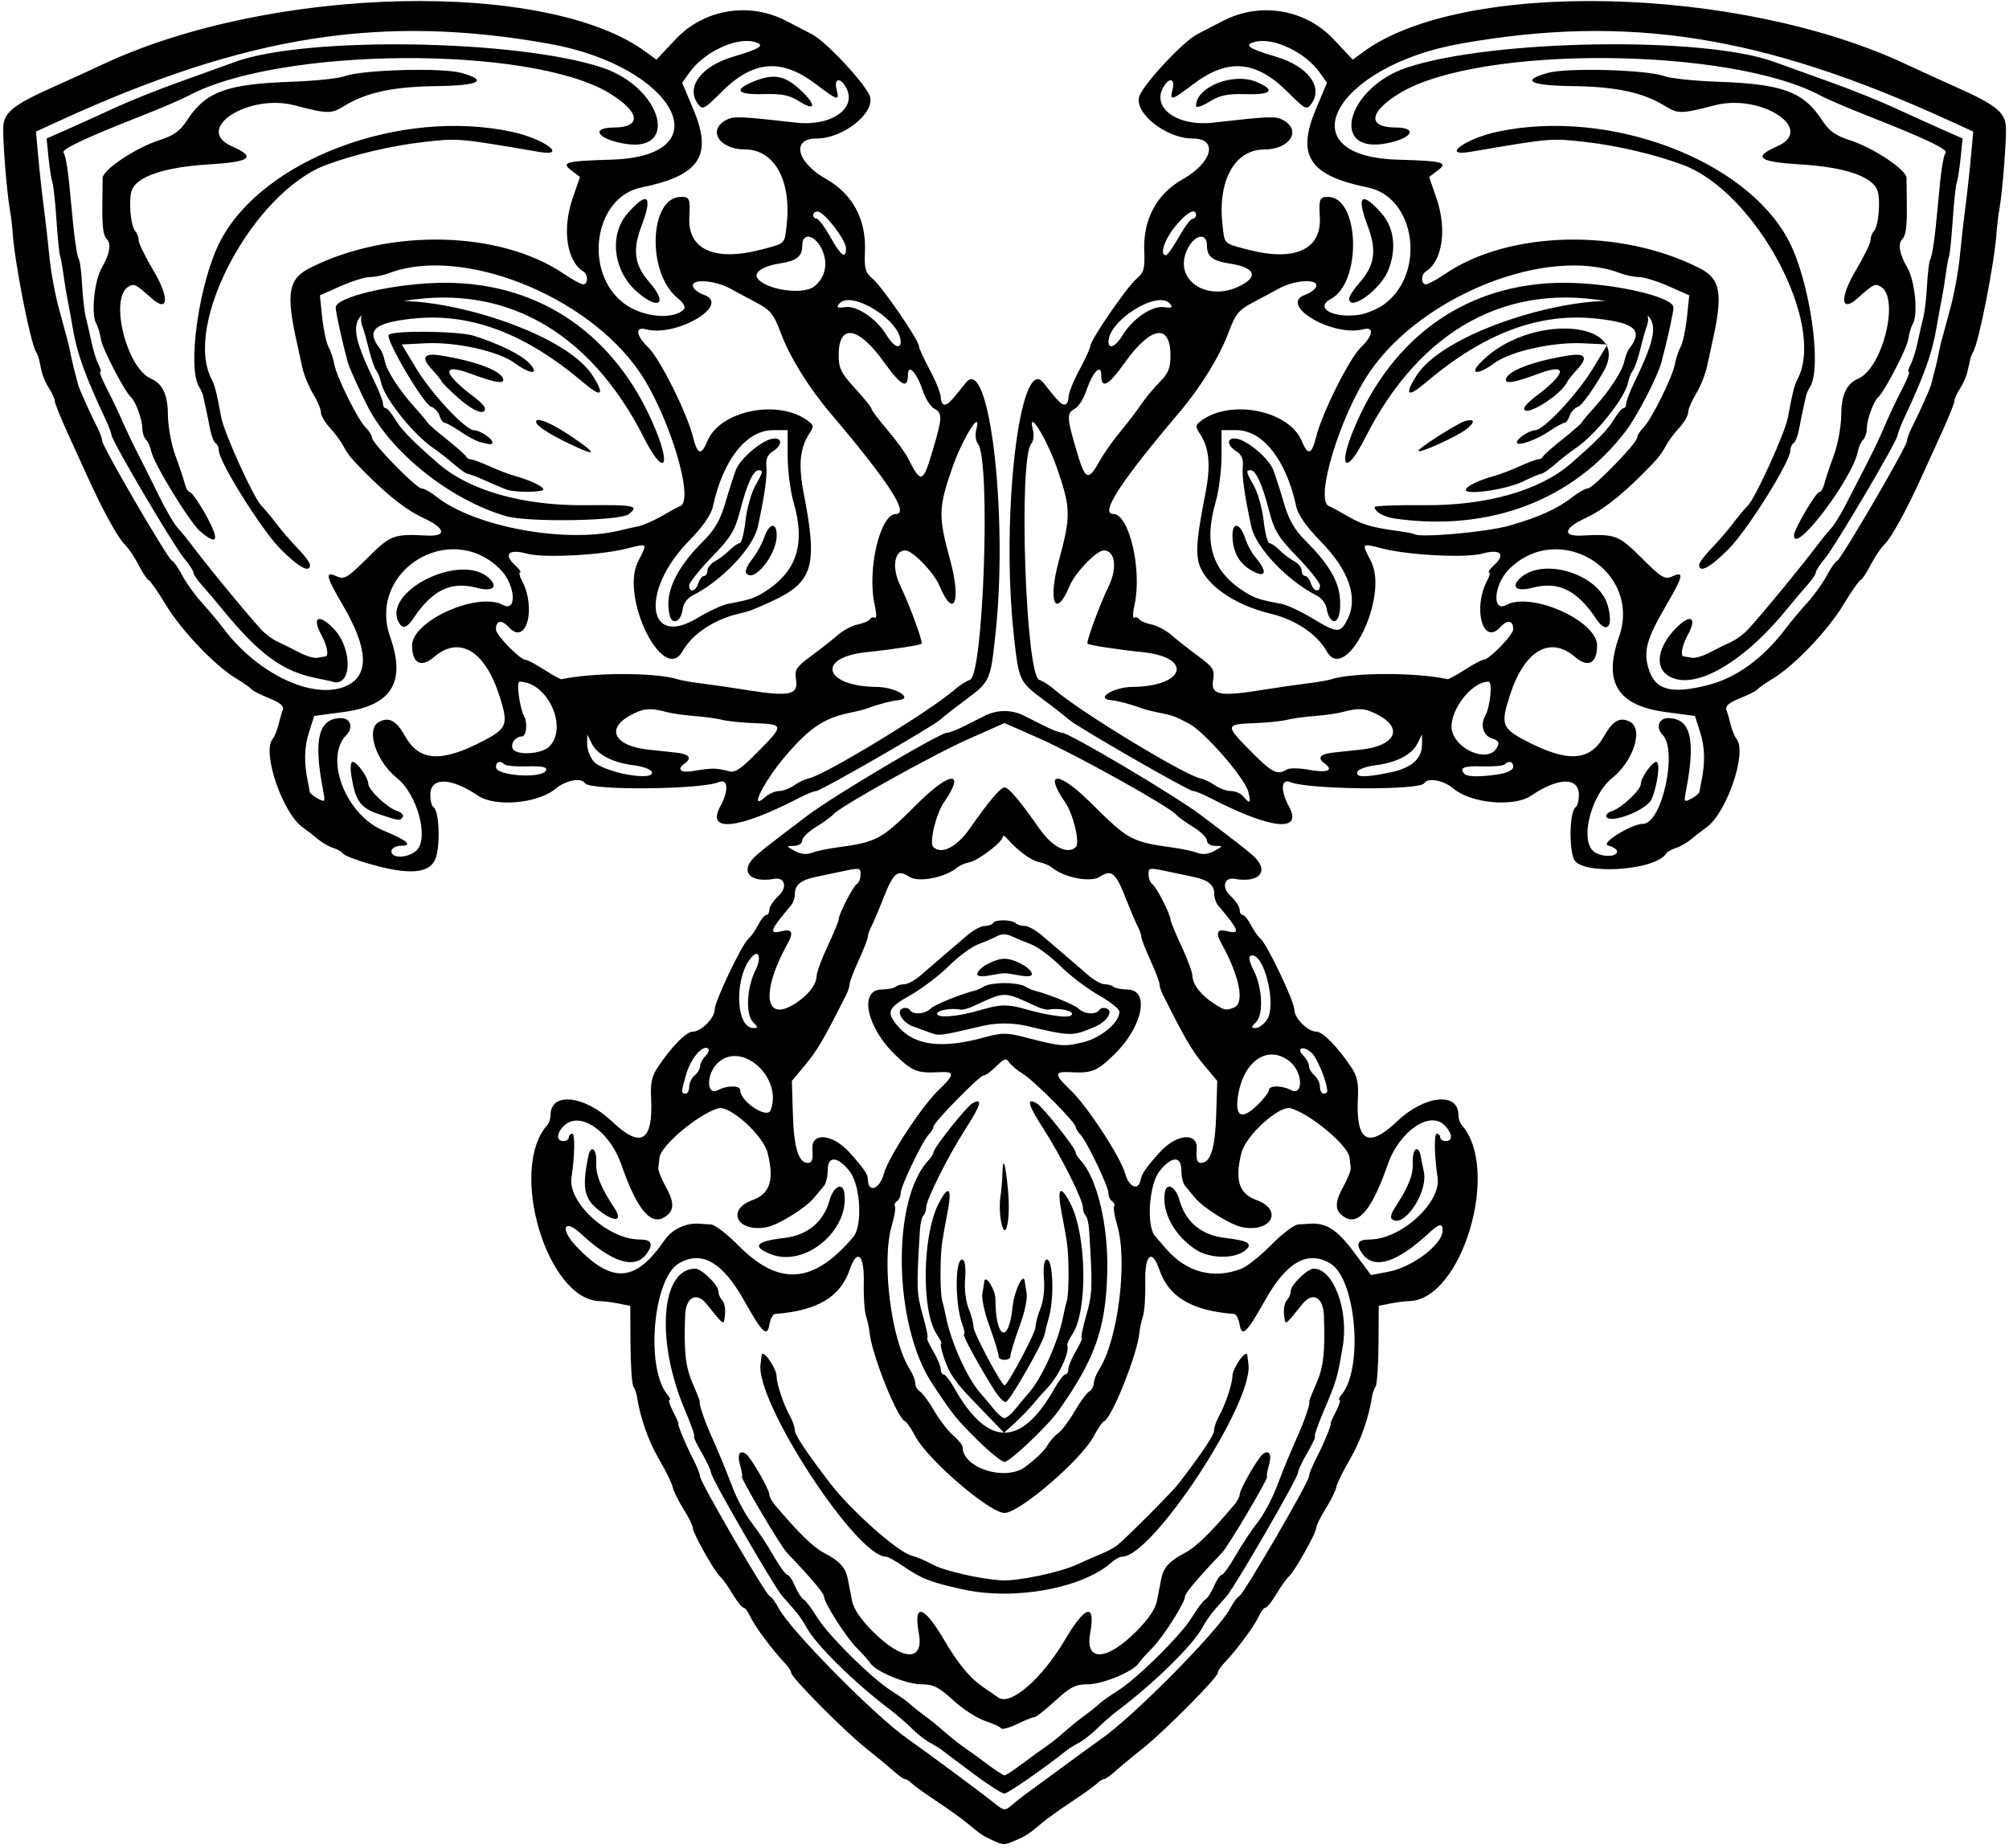 <?xml version="1.0" encoding="UTF-8"?>
<svg version="1.1" viewBox="0 0 551 507" xmlns="http://www.w3.org/2000/svg">
<path d="m272 504.7c-2.631-1.231-3.003-1.486-7-4.814-1.375-1.145-4.975-3.714-8-5.709s-6.095-4.201-6.821-4.9c-0.73-0.71-1.63-1.28-2.01-1.28-0.379 0-1.813-1.012-3.188-2.25s-4.745-4.033-7.49-6.212c-5.9-4.68-20.49-19.4-20.49-20.66 0-0.484-0.787-1.697-1.75-2.695-3.285-3.407-8.224-10.034-9.398-12.611-0.64-1.41-1.51-2.57-1.93-2.57-0.417 0-1.764-1.688-2.993-3.75-1.229-2.062-2.753-4.2-3.386-4.75-1.57-1.36-7.54-11.97-7.54-13.39 0-0.631-1.16-2.985-2.577-5.231-1.417-2.245-2.74-4.926-2.938-5.956-0.198-1.03-1.898-4.496-3.776-7.7-2.887-4.926-5.166-11.453-6.058-17.351-0.114-0.754-0.536-1.897-0.938-2.539-0.402-0.642-0.759-5.884-0.794-11.647l-0.064-10.479-3.178-0.633c-1.748-0.348-4.032-0.642-5.076-0.654-14.536-0.16-25.318-36.245-14.453-48.369 0.468-0.522 0.851-1.734 0.851-2.693 0-6.407 9.3-5.433 16.85 1.765 7.934 7.563 11.324 5.539 10.723-6.398-0.213-4.236 0.209-6.096 1.976-8.7 3.77-5.57 7.69-9.53 9.43-9.53 2.31 0 6.02-3.7 6.02-6.01 0-2.275 7.504-18.042 9.277-19.493 0.672-0.55 1.861-2.237 2.642-3.75 0.78-1.512 1.793-2.75 2.25-2.75 0.457 0 0.831-0.657 0.831-1.46 0-0.803 1.151-2.526 2.557-3.83 2.468-2.289 1.725-5.152-1.202-4.627-6.99 1.255-9.706-2.334-4.894-6.469 2.637-2.266 3.319-2.796 14.039-10.914 7.15-5.41 36.28-22.7 38.25-22.7 0.599 0 2.588-0.753 4.42-1.674 1.832-0.921 4.526-2.271 5.985-3 3.38-1.689 7.311-1.689 10.691 0 1.46 0.729 4.153 2.079 5.985 3 1.832 0.921 3.821 1.674 4.42 1.674 1.972 0 31.103 17.29 38.249 22.701 10.72 8.118 11.402 8.648 14.039 10.914 4.811 4.135 2.096 7.723-4.894 6.469-2.926-0.525-3.67 2.338-1.202 4.627 1.406 1.304 2.557 3.028 2.557 3.83 0 0.803 0.374 1.46 0.831 1.46s1.47 1.238 2.25 2.75c0.78 1.512 1.969 3.2 2.642 3.75 1.773 1.45 9.277 17.217 9.277 19.493 0 2.306 3.711 6.007 6.023 6.007 1.732 0 5.653 3.961 9.428 9.523 1.767 2.604 2.189 4.464 1.976 8.7-0.602 11.938 2.789 13.961 10.723 6.398 7.551-7.198 16.85-8.172 16.85-1.765 0 0.959 0.383 2.171 0.851 2.693 10.865 12.124 0.083 48.209-14.453 48.369-1.044 0.011-3.328 0.306-5.076 0.654l-3.178 0.633-0.064 10.479c-0.035 5.763-0.393 11.005-0.794 11.647-0.402 0.642-0.824 1.785-0.938 2.539-0.892 5.898-3.171 12.425-6.058 17.351-1.878 3.205-3.577 6.67-3.776 7.7-0.198 1.03-1.52 3.711-2.938 5.956-1.42 2.25-2.58 4.61-2.58 5.24 0 1.424-5.972 12.027-7.542 13.392-0.633 0.55-2.157 2.688-3.386 4.75s-2.576 3.75-2.993 3.75c-0.417 0-1.286 1.158-1.931 2.574-1.175 2.578-6.113 9.204-9.398 12.611-0.963 0.998-1.75 2.211-1.75 2.695 0 1.264-14.594 15.978-20.491 20.658-2.745 2.179-6.115 4.974-7.49 6.212-1.374 1.238-2.809 2.25-3.188 2.25-0.379 0-1.283 0.573-2.01 1.272-0.727 0.7-3.796 2.905-6.821 4.9s-6.625 4.565-8 5.709c-4.004 3.333-4.356 3.568-7.297 4.875-3.288 1.461-3.45 1.46-6.703-0.062zm8.459-11.938c0.572-0.409 5.171-3.784 10.219-7.5s10.151-7.432 11.341-8.257c8.87-6.152 32.334-29.914 35.407-35.856 0.843-1.63 1.947-3.116 2.455-3.303 1.14-0.42 19.12-31.31 19.12-32.84 0-0.607 0.863-2.767 1.917-4.801 2.046-3.946 4.43-9.698 4.02-9.698-0.136 0 0.509-1.462 1.433-3.25 0.924-1.788 1.389-3.25 1.032-3.25-0.356 0-0.109-0.65 0.55-1.444 6.066-7.309 3.949-31.82-3.108-35.989-6.228-3.679-11.962-0.436-17.889 10.117-5.056 9.003-6.332 10.226-6.965 6.676-0.28-1.573-0.955-2.894-1.5-2.935-11.63-0.878-17.958-4.63-20.535-12.175-2.032-5.95-4.049-4.1-3.856 3.537 0.094 3.733-0.185 7.895-0.622 9.25s-0.871 3.363-0.967 4.463c-0.503 5.761-7.569 23.513-9.688 24.342-0.481 0.188-1.727 1.988-2.769 4-3.33 6.43-20.42 21.16-24.55 21.16-4.132 0-21.224-14.728-24.553-21.158-1.042-2.012-2.288-3.812-2.769-4-2.12-0.829-9.185-18.582-9.688-24.342-0.096-1.1-0.531-3.108-0.967-4.463s-0.716-5.517-0.622-9.25c0.193-7.637-1.824-9.486-3.856-3.537-2.577 7.545-8.905 11.297-20.535 12.175-0.545 0.041-1.22 1.362-1.5 2.935-0.633 3.551-1.909 2.327-6.965-6.676-5.927-10.553-11.661-13.796-17.889-10.117-7.058 4.169-9.175 28.68-3.108 35.989 0.659 0.794 0.906 1.444 0.55 1.444-0.356 0 0.108 1.462 1.032 3.25 0.924 1.788 1.569 3.25 1.433 3.25-0.41 0 1.975 5.752 4.02 9.698 1.054 2.034 1.917 4.194 1.917 4.801 0 1.532 17.983 32.422 19.119 32.841 0.507 0.187 1.612 1.674 2.455 3.303 3.073 5.942 26.537 29.705 35.407 35.856 4.222 2.928 20.565 15.045 23.516 17.435 2.833 2.294 3.105 2.335 4.959 0.746 1.079-0.925 2.43-2.015 3.003-2.424zm-13.535-6.266c-4.083-3.03-7.903-5.894-8.488-6.365-0.585-0.471-2.111-1.417-3.393-2.102-1.281-0.686-3.511-2.434-4.954-3.885s-4.113-3.763-5.932-5.138c-10.042-7.591-20.578-18.005-23.095-22.826-0.668-1.279-2.024-3.248-3.013-4.375-0.99-1.127-2.567-2.929-3.504-4.004-2.36-2.72-19.54-32.44-19.54-33.82 0-0.618-1.168-3.116-2.595-5.551-1.42-2.44-2.34-4.43-2.04-4.43 0.303 0-0.818-3.216-2.491-7.146-8.1-19.02-6.67-38.85 2.8-38.85 1.751 0 6.329 4.459 6.329 6.165 0 0.789 0.485 1.921 1.078 2.514 0.593 0.593 0.93 2.364 0.75 3.936-0.356 3.103-3e-3 3.309-5.108-2.988-2.74-3.38-5.637-1.789-5.817 3.195-0.363 10.039 0.089 14.108 2.071 18.679 1.193 2.75 2.071 5 1.95 5-0.419 0 1.224 5.026 2.778 8.5 2.342 5.234 3.851 8.882 6.316 15.268 1.225 3.172 3.53 7.407 5.122 9.411 1.593 2.004 4.27 6.046 5.95 8.982s3.417 5.339 3.86 5.339c0.443 0 1.369 1.361 2.058 3.024 0.689 1.663 1.781 3.35 2.426 3.75 0.646 0.399 2.255 2.526 3.576 4.726 2.936 4.888 14.973 16.834 20.438 20.285 2.203 1.39 4.503 3.02 5.112 3.622 0.609 0.602 2.351 1.994 3.871 3.094 1.52 1.1 4.02 3.125 5.555 4.5s3.792 3.175 5.016 4 4.172 2.962 6.551 4.75 4.604 3.25 4.945 3.25c0.341 0 2.566-1.462 4.945-3.25 2.379-1.788 5.327-3.925 6.551-4.75 1.224-0.825 3.481-2.625 5.016-4 1.535-1.375 4.035-3.4 5.555-4.5 1.52-1.1 3.262-2.492 3.871-3.094 0.609-0.602 2.909-2.231 5.112-3.622 5.465-3.45 17.502-15.396 20.438-20.285 1.321-2.2 2.931-4.327 3.576-4.726 0.646-0.399 1.737-2.087 2.426-3.75 0.689-1.663 1.615-3.024 2.058-3.024 0.443 0 2.18-2.402 3.86-5.339 1.68-2.936 4.357-6.978 5.95-8.982 1.593-2.004 3.898-6.239 5.122-9.411 2.465-6.386 3.974-10.033 6.316-15.268 1.554-3.474 3.197-8.5 2.778-8.5-0.12 0 0.758-2.25 1.95-5 1.983-4.571 2.434-8.639 2.071-18.679-0.18-4.984-3.077-6.575-5.817-3.195-5.105 6.298-4.752 6.091-5.108 2.988-0.18-1.572 0.157-3.343 0.75-3.936s1.078-1.724 1.078-2.514c0-1.705 4.578-6.165 6.329-6.165 5.366 0 9.614 11.369 7.946 21.265-1.46 8.66-1.712 9.522-5.145 17.588-1.673 3.93-2.793 7.146-2.491 7.146 0.303 0-0.617 1.993-2.045 4.428-1.427 2.435-2.595 4.934-2.595 5.551 0 1.38-17.18 31.104-19.545 33.816-0.938 1.075-2.515 2.877-3.504 4.004-0.99 1.127-2.346 3.096-3.013 4.375-2.517 4.821-13.053 15.234-23.095 22.826-1.819 1.375-4.488 3.687-5.932 5.138s-3.673 3.2-4.954 3.885c-1.281 0.686-2.808 1.632-3.393 2.102-5.87 4.7-16.19 11.88-17.1 11.88-0.633 0-4.492-2.479-8.575-5.509zm7.628-12.406c-0.249-0.402-2.237-1.321-4.418-2.041-2.181-0.72-6.107-3.274-8.723-5.677-3.95-3.62-5.43-4.36-8.72-4.36-4.12 0-12.558-3.507-14.033-5.832-0.466-0.734-2.068-2.534-3.561-4.001-2.93-2.88-9.1-12.54-9.1-14.24 0-0.895-3.63-5.185-10.178-12.028-1.75-1.83-13.01-20.9-12.34-20.9 0.211 0-9.6e-4 -1.344-0.472-2.986-0.876-3.053-0.195-4.42 1.592-3.197 1.312 0.897 6.404 9.732 6.404 11.112 0 0.59 0.665 1.859 1.477 2.822 6.553 7.762 10.538 11.644 13.589 13.239 4.25 2.222 5.85 3.993 6.467 7.159 0.252 1.294 0.754 3.912 1.114 5.819 0.438 2.316 2.355 5.166 5.772 8.583 8.097 8.097 14.022 8.337 12.591 0.511-1.557-8.513 1.286-7.798 6.91 1.738 4.066 6.893 7.152 10.582 11.042 13.2 1.226 0.825 2.954 2.012 3.839 2.638 3.327 2.35 11.962-5.133 18.275-15.838 5.625-9.537 8.467-10.252 6.91-1.738-1.431 7.826 4.494 7.586 12.591-0.511 3.417-3.417 5.334-6.267 5.772-8.583 0.361-1.907 0.862-4.526 1.114-5.819 0.617-3.166 2.216-4.937 6.467-7.159 3.052-1.595 7.037-5.478 13.589-13.239 0.813-0.963 1.477-2.232 1.477-2.822 0-1.38 5.092-10.215 6.404-11.112 1.787-1.222 2.467 0.144 1.592 3.197-0.471 1.643-0.683 2.986-0.472 2.986 0.67 0-10.594 19.067-12.347 20.898-6.54 6.84-10.17 11.13-10.17 12.03 0 1.708-6.167 11.365-9.093 14.24-1.493 1.467-3.095 3.267-3.561 4.001-1.475 2.325-9.913 5.832-14.033 5.832-3.309 0-4.78 0.747-8.869 4.5-2.696 2.475-5.271 4.5-5.721 4.5-0.451 0-2.597 0.859-4.769 1.908-2.172 1.05-4.153 1.579-4.402 1.177zm-10.55-38.12c-8.857-1.967-11.23-2.894-16.294-6.365-2.09-1.43-4.21-2.6-4.72-2.6-8.124 0-35.752-42.361-34.404-52.75 0.089-0.688 0.228-1.812 0.309-2.5 0.225-1.907 4.053 3.468 4.096 5.75 0.042 2.257 1.954 7.904 3.787 11.184 0.671 1.201 1.22 2.844 1.22 3.65 0 1.274 3.109 5.945 9.682 14.545 5.664 7.411 18.595 18.899 22.318 19.827 1.375 0.343 3.931 1.424 5.679 2.402 3.123 1.747 12.764 3.973 18.977 4.382 4.397 0.289 16.052-2.161 20.844-4.383 2.2-1.02 5.254-2.36 6.788-2.977 1.533-0.617 3.457-1.687 4.276-2.376 3.168-2.67 15.028-14.615 16.755-16.875 6.57-8.6 9.68-13.27 9.68-14.55 0-0.806 0.549-2.448 1.22-3.65 1.833-3.281 3.745-8.928 3.787-11.184 0.043-2.282 3.871-7.657 4.096-5.75 0.081 0.688 0.22 1.812 0.309 2.5 1.371 10.567-26.314 52.75-34.619 52.75-0.624 0-1.846 0.639-2.714 1.421-8.065 7.26-26.837 10.707-41.079 7.544zm17.133-33.562c2.696-1.979 5.415-4.566 6.043-5.75 0.628-1.184 1.963-2.736 2.968-3.448 1.004-0.713 3.048-3.413 4.542-6 1.493-2.587 3.3-5.064 4.015-5.504 0.715-0.44 1.3-1.468 1.3-2.285 0-0.817 0.641-2.482 1.425-3.7 5.192-8.068 7.917-29.751 4.981-39.636-0.722-2.431-1.102-4.763-0.843-5.181 0.258-0.418 0.013-1.043-0.546-1.388-0.55-0.35-1.01-1.33-1.01-2.2 0-1.883-5.932-14.266-7.729-16.135-0.7-0.73-1.27-1.65-1.27-2.06 0-1.238-11.307-12.608-14.5-14.582-1.65-1.02-3.374-2.483-3.831-3.252-0.666-1.121-1.338-0.891-3.386 1.157-1.4 1.41-2.98 2.56-3.51 2.56-1.13 0-13.77 12.91-13.77 14.06 0 0.438-0.572 1.39-1.271 2.117-1.8 1.87-7.73 14.25-7.73 16.13 0 0.863-0.457 1.851-1.016 2.196-0.559 0.345-0.805 0.97-0.546 1.388 0.258 0.418-0.121 2.749-0.843 5.181-2.936 9.884-0.211 31.568 4.981 39.636 0.784 1.218 1.425 2.883 1.425 3.7 0 0.817 0.585 1.845 1.3 2.285 0.715 0.44 2.472 2.825 3.905 5.3 1.433 2.475 3.773 5.51 5.2 6.743 1.427 1.234 2.595 2.676 2.595 3.204 0 5.746 11.673 9.462 17.133 5.454zm-12.81-7.15c-5.99-5.906-7.006-7.17-12.664-15.75-10.689-16.21-11.207-50.602-0.923-61.321 0.697-0.727 1.268-1.661 1.268-2.075 0-1.16 8.993-12.494 10.668-13.445 2.97-1.686 2.431 0.341-1.868 7.02-4.86 7.56-10.8 19.42-10.8 21.59 0 0.768-0.338 1.734-0.75 2.146s-0.838 2.175-0.946 3.917c-0.98 15.851-0.926 17.489 0.768 23.417 0.983 3.438 1.549 6.25 1.258 6.25-0.291 0 0.416 1.601 1.571 3.557 1.154 1.956 2.099 4.206 2.099 5 0 0.794 0.367 1.443 0.816 1.443s1.782 1.719 2.963 3.82c9.114 16.217 18.328 16.217 27.443 0 1.181-2.101 2.514-3.82 2.963-3.82 0.449 0 0.816-0.649 0.816-1.443 0-0.794 0.944-3.044 2.099-5 1.154-1.956 1.861-3.557 1.571-3.557-0.291 0 0.276-2.812 1.258-6.25 1.694-5.929 1.748-7.566 0.768-23.417-0.108-1.742-0.533-3.505-0.946-3.917-0.412-0.412-0.75-1.378-0.75-2.146 0-2.166-5.936-14.034-10.8-21.592-4.298-6.679-4.837-8.706-1.868-7.02 1.675 0.951 10.668 12.285 10.668 13.445 0 0.415 0.57 1.348 1.268 2.075 4.585 4.779 7.744 17.923 7.406 30.817-0.405 15.465-3.335 23.778-13.393 38.004-2.929 4.143-13.335 14-14.78 14-0.742 0-3.973-2.587-7.181-5.75zm2.121-7.353c-6.846-7.086-7.719-8.085-9.532-10.914-1.502-2.343-3.458-8.432-2.74-8.527 0.182-0.024-0.411-1.177-1.318-2.562-4.181-6.381-3.882-26.971 0.518-35.628 2.789-5.488 3.815-4.564 2.499 2.251-0.529 2.741-1.175 6.334-1.434 7.984-0.64 4.072-0.655 14.204-0.023 16.299 0.282 0.936 0.727 2.826 0.988 4.201 1.329 6.989 5.938 17.222 9.553 21.211 0.853 0.941 2.451 2.849 3.551 4.24s2.45 2.529 3 2.529 1.9-1.138 3-2.529 2.698-3.299 3.551-4.24c3.615-3.989 8.224-14.222 9.553-21.211 0.261-1.375 0.706-3.266 0.988-4.201 0.631-2.095 0.617-12.227-0.023-16.299-0.259-1.65-0.905-5.243-1.434-7.984-1.316-6.814-0.29-7.739 2.499-2.251 4.4 8.657 4.699 29.247 0.518 35.628-0.908 1.385-1.557 2.763-1.444 3.062 0.748 1.971-2.456 8.729-5.706 12.038-0.825 0.84-2.423 2.647-3.551 4.016-1.128 1.369-3.405 3.729-5.06 5.244l-3.009 2.755-4.94-5.113zm2.243-6.61c-4.23-6.71-8.89-15.29-8.3-15.29 0.314 0 0.132-1.154-0.404-2.563-2.222-5.843-2.078-19.236 0.191-17.833 0.521 0.322 0.756 2.681 0.522 5.241-0.241 2.639 0.167 6.116 0.943 8.028 0.752 1.855 1.368 4.178 1.368 5.162 0 1.579 7.66 15.966 8.5 15.966 0.84 0 8.5-14.387 8.5-15.966 0-0.985 0.616-3.308 1.368-5.162 0.776-1.912 1.184-5.388 0.943-8.028-0.234-2.561 0.011-4.925 0.543-5.254 1.963-1.213 2.437 10.767 0.649 16.4-0.323 1.017-0.776 2.829-1.006 4.025-0.46 2.39-9.164 17.66-10.556 18.521-0.478 0.296-1.944-1.167-3.258-3.25zm1.24-9.037c-0.143-1.403-0.858-3.742-2.892-9.463-1.117-3.142-1.839-6.742-1.606-8s0.459-2.68 0.499-3.16c0.203-2.381 3.075 2.044 3.08 4.745 0.019 10.96 3.63 12.558 4.711 2.085 0.463-4.487 3.1-9.852 3.358-6.83 0.041 0.48 0.266 1.902 0.499 3.16 0.234 1.258-0.489 4.858-1.606 8-2.034 5.721-2.748 8.059-2.892 9.463-0.042 0.412-0.752 0.75-1.577 0.75-0.825 0-1.534-0.338-1.577-0.75zm0.623-37.26c-0.374-1.931-0.461-4.856-0.195-6.5 0.266-1.644 0.521-4.527 0.566-6.406 0.127-5.269 0.809-3.316 1.542 4.417 0.769 8.107-0.714 14.687-1.913 8.49zm-92.308 5.211c2.058-3.003 5.822-4.799 9.511-4.539 0.688 0.049 2.14 0.144 3.229 0.213 1.088 0.069 4.419 2.604 7.401 5.634 11.221 11.402 20.681 10.748 31.62-2.187 2.636-3.117 2.02-14.247-1-18.057-3.321-4.19-6-4.29-6-0.223 0 1.673-0.458 3.586-1.018 4.25-0.56 0.664-1.798 2.15-2.75 3.301-2.341 2.83-9.873 7.475-13.056 8.052-8.014 1.453-11.132-4.812-3.727-7.49 4.75-1.718 5.939-5.492 4.071-12.932-1.203-4.792-10.404-13.117-13.513-12.225-5.456 1.565-15.854 10.294-16.132 13.542-0.069 0.803-0.219 2.022-0.335 2.71s0.84 3.128 2.123 5.424c2.477 4.432 2.266 6.758-0.758 8.377-3.673 1.966-7.394-2.753-11.477-14.551-3.177-9.181-11.243-14.788-15.6-10.845-2.2 2-2.38 4.34-0.32 4.34 0.825 0 1.5-0.45 1.5-1s0.437-1 0.972-1c0.768 0 0.639 6.26-0.248 12-1.06 6.864 10.067 17 18.662 17 3.264 0 3.881 1.174 2.015 3.837-3.141 4.485-9.426 2.606-18.067-5.402-4.79-4.439-5.85-1.317-1.204 3.545 9.793 10.247 16.189 9.775 24.108-1.779zm29.113 3.806c-5.223-2.107-4.064-3.511 3.648-4.42 6.491-0.765 10.833-4.351 12.512-10.336 1.077-3.837 3.598-5.111 4.048-2.046 1.511 10.296-10.853 20.576-20.207 16.801zm-46.15-11.303c-5.024-3.527-5.732-6.424-3.827-15.649 0.661-3.202 2.316-1.922 2.149 1.662-0.164 3.515 1.12 6.76 5.048 12.755 2.125 3.244 0.395 3.876-3.37 1.232zm175.18 15.345c1.586-0.606 5.308-3.564 8.271-6.575s6.277-5.53 7.366-5.599 2.541-0.165 3.229-0.213c4.426-0.312 7.499 1.658 12.01 7.7l4.76 6.376 4.671-0.873c6.671-1.246 14.976-7.534 14.976-11.339 0-2.129-0.959-1.912-4.002 0.908-8.641 8.008-14.925 9.887-18.067 5.402-1.86-2.67-1.24-3.84 2.02-3.84 8.595 0 19.722-10.136 18.662-17-0.887-5.74-1.016-12-0.248-12 0.534 0 0.972 0.45 0.972 1s0.675 1 1.5 1c1.976 0 1.906-1.894-0.155-4.171-4.002-4.422-12.553 1.362-15.774 10.671-4.082 11.798-7.804 16.516-11.477 14.551-3.024-1.618-3.234-3.944-0.758-8.377 1.283-2.296 2.238-4.737 2.123-5.424-0.115-0.688-0.266-1.907-0.335-2.71-0.278-3.249-10.677-11.978-16.132-13.542-3.108-0.891-12.31 7.434-13.513 12.225-1.867 7.44-0.679 11.214 4.071 12.932 7.405 2.678 4.288 8.943-3.727 7.49-3.183-0.577-10.715-5.222-13.056-8.052-0.952-1.151-2.19-2.636-2.75-3.301-0.56-0.664-1.018-2.577-1.018-4.25 0-4.067-2.679-3.967-6 0.223-2.853 3.6-3.64 14.958-1.232 17.759 0.698 0.811 2.048 2.376 3 3.477 5.621 6.499 12.954 8.472 20.616 5.547zm-12.37-5.25c-5.884-3.829-9.358-10.162-8.56-15.601 0.45-3.066 2.971-1.791 4.048 2.046 1.681 5.992 6.021 9.573 12.512 10.324 6.328 0.732 7.72 1.583 5.542 3.39-2.914 2.419-9.704 2.339-13.542-0.159zm53.628-8.512c-0.349-0.349 0.033-1.655 0.85-2.901 3.875-5.913 5.161-9.176 4.997-12.677-0.167-3.578 1.502-4.877 2.135-1.662 0.157 0.795 0.559 2.776 0.894 4.401 1.196 5.802-5.798 15.918-8.876 12.839zm-139.22-12.38c1.247-4.522 10.413-18.524 14.971-22.868 4.457-4.249 4.526-5.169 0.366-4.949-6.226 0.33-7.422-0.134-12.238-4.748-7.821-7.494-9.999-17.802-3.786-17.916 1.774-0.033 3.537-0.37 3.917-0.75 0.38-0.38 1.45-0.691 2.378-0.691 0.928 0 2.99-1.143 4.583-2.539s4.471-3.883 6.396-5.525c1.925-1.642 4.803-4.099 6.396-5.46s3.704-2.475 4.691-2.475c0.987 0 2.031-0.381 2.319-0.847 0.617-0.998 5.18-0.9 6.213 0.133 0.393 0.393 1.474 0.715 2.402 0.715 0.928 0 2.99 1.114 4.583 2.475s4.471 3.819 6.396 5.46 4.803 4.128 6.396 5.525 3.655 2.539 4.583 2.539c0.928 0 1.998 0.311 2.378 0.691 0.38 0.38 2.142 0.717 3.917 0.75 6.213 0.115 4.035 10.422-3.786 17.916-4.816 4.614-6.012 5.079-12.238 4.748-4.16-0.22-4.092 0.7 0.366 4.949 4.591 4.376 13.727 18.358 14.993 22.946 1.028 3.726 3.624 4.744 4.219 1.654 0.332-1.722 1.458-3.354 5.172-7.495 4.638-5.172 10.582-5.701 10.207-0.909-0.219 2.805 0.087 3.75 1.215 3.75 2.6 0 3.861-4.098 4.14-13.457l0.27-9.043-3.757-4.5c-3.211-3.846-5.137-7.154-11.202-19.236-0.48-0.95-0.87-2.22-0.87-2.81 0-0.593-1.125-3.537-2.5-6.543-1.375-3.006-2.5-5.908-2.5-6.449 0-0.541-0.419-1.765-0.931-2.72-0.512-0.955-1.953-4.345-3.203-7.533-2.889-7.369-3.996-8.32-7.224-6.205-2.555 1.674-9.835 0.247-13.266-2.601-0.645-0.535-2.189-1.169-3.431-1.408-2.137-0.412-5.936-3.216-8.695-6.42-0.688-0.798-1.25-1.028-1.25-0.51-4e-5 1.38-6.707 6.5-9.126 6.965-1.143 0.22-2.605 0.838-3.25 1.373-3.431 2.848-10.711 4.275-13.266 2.601-3.227-2.115-4.334-1.163-7.224 6.205-1.25 3.188-2.691 6.577-3.203 7.533-0.512 0.955-0.931 2.179-0.931 2.72 0 0.541-1.125 3.443-2.5 6.449-1.375 3.006-2.5 5.95-2.5 6.543 0 0.593-0.392 1.859-0.872 2.814-6.065 12.082-7.991 15.391-11.202 19.236l-3.757 4.5 0.27 9.043c0.279 9.359 1.54 13.457 4.14 13.457 1.128 0 1.434-0.945 1.215-3.75-0.375-4.792 5.569-4.263 10.207 0.909 3.804 4.241 5 5.961 5 7.186 0 4.054 3.187 3.027 4.413-1.423zm-31.076-17.36c3.344-8.714-7.459-18.856-14.161-13.293-3.547 2.944-3.67 9.601-0.143 7.713 2.408-1.289 5.966-1.258 5.966 0.052 0 3.117 7.384 8.013 8.338 5.528zm133.63-1.528c1.669-1.631 3.034-3.432 3.034-4 0-1.31 3.558-1.341 5.966-0.052 3.528 1.888 3.404-4.77-0.143-7.713-5.832-4.84-12.64-0.517-14.242 9.043-1.02 6.088 0.931 7.075 5.384 2.722zm-155.96-4.91c0-1.033 0.675-2.438 1.5-3.122 0.825-0.685 1.5-1.833 1.5-2.551 0-0.718 0.678-1.985 1.508-2.814 0.829-0.829 1.112-1.752 0.629-2.051-1.542-0.953-4.693 2.78-5.935 7.032-1.46 5-1.47 5.39-0.2 5.39 0.55 0 1-0.845 1-1.878zm175 1.244c0-2.458-2.744-9.172-4.331-10.595-2.319-2.081-4.325-1.284-2.177 0.864 0.829 0.829 1.508 2.095 1.508 2.814 0 0.718 0.675 1.866 1.5 2.551 0.825 0.685 1.5 2.09 1.5 3.122 0 1.033 0.45 1.878 1 1.878s1-0.285 1-0.634zm-94.025-14.804c4.906-1.344 6.102-1.337 11.5 0.071 9.44 2.462 10.547 2.546 15.78 1.205 4.872-1.249 9.744-5.408 9.744-8.319 0-0.73-2.57-2.778-5.71-4.55-3.141-1.772-7.855-5.356-10.477-7.965-2.622-2.608-6.24-5.296-8.04-5.974-1.8-0.677-4.223-1.679-5.384-2.226-1.406-0.662-2.743-0.656-4 0.018-1.039 0.556-3.361 1.558-5.161 2.226-1.8 0.668-5.418 3.348-8.04 5.956s-7.337 6.192-10.477 7.965c-6.353 3.585-6.776 4.681-3.347 8.667 4.472 5.199 11.938 6.125 23.612 2.926zm-15.48-1.51c-1.1-0.414-2.922-1.073-4.05-1.464-2.905-1.01-4.814-4.231-2.935-4.952 0.781-0.3 1.687-0.115 2.012 0.411 0.852 1.378 4.108 1.176 5.652-0.351 1.095-1.084 8.508-4.098 12.321-5.01 0.55-0.132 1.641-0.639 2.424-1.128s3.292-0.889 5.576-0.889 4.793 0.4 5.576 0.889 1.874 0.996 2.424 1.128c3.813 0.912 11.226 3.926 12.321 5.01 1.544 1.527 4.8 1.729 5.652 0.351 0.325-0.526 1.23-0.711 2.012-0.411 1.978 0.759 0.07 3.653-3.357 5.088-6.148 2.575-6.308 2.573-18.628-0.304-3.819-0.892-8.18-0.892-12-3.2e-4 -12.384 2.891-11.818 2.829-15 1.633zm12.5-5.476c1.375-0.368 3.4-0.916 4.5-1.218s2.9-0.549 4-0.549 2.9 0.247 4 0.549c5.826 1.599 7.312 1.927 10.75 2.371 2.363 0.305 3.75 0.075 3.75-0.621 0-0.975-3.836-1.665-6.445-1.159-0.52 0.101-1.869-0.234-3-0.745-9.723-4.392-8.36-4.392-18.111 2e-3 -1.131 0.509-2.481 0.844-3 0.743-2.609-0.506-6.445 0.183-6.445 1.159 0 1.109 4.828 0.852 10-0.532zm1-10.344c0-1.59 4.69-4.23 7.5-4.23 2.815 0 7.5 2.642 7.5 4.229 0 0.589-1.333 0.74-3.25 0.368-1.788-0.347-3.7-0.63-4.25-0.63s-2.462 0.284-4.25 0.63c-1.917 0.372-3.25 0.221-3.25-0.368zm-61.469 13.16c-2.111-2.111-1.758-9.521 0.681-14.305 1.566-3.071 1.016-5.645-0.815-3.814-5.039 5.039-4.867 19.731 0.231 19.731 1.313 0 1.3-0.215-0.097-1.612zm140.91-0.611c2.845-4.062-0.835-18.814-4.398-17.626-0.694 0.231-0.428 1.637 0.742 3.932 2.439 4.784 2.792 12.195 0.681 14.305-1.397 1.397-1.41 1.612-0.097 1.612 0.833 0 2.215-1 3.071-2.223zm-129.18-4.614c3.484-2.297 5.662-5.144 5.703-7.455 0.018-0.985 1.382-4.679 3.032-8.208s3-6.801 3-7.271c0-1.429 3.918-9.061 4.993-9.725 0.554-0.342 1.007-1.505 1.007-2.583 0-2.018 0.115-2.01-7-0.49-1.375 0.294-3.85 0.819-5.5 1.167-3.865 0.815-5.5 2.172-5.5 4.566 0 1.056-0.458 2.463-1.018 3.128-5.897 6.993-6.273 8.07-2.482 7.118 2.688-0.675 3.178 0.395 1.537 3.353-7.503 13.524-6.343 22.052 2.229 16.4zm120.15 1.23c3.02-1.159 1.566-8.579-3.455-17.629-1.641-2.958-1.151-4.027 1.537-3.353 3.791 0.952 3.416-0.126-2.482-7.118-0.55-0.67-1.01-2.08-1.01-3.14 0-2.394-1.635-3.751-5.5-4.566-1.65-0.348-4.125-0.873-5.5-1.167-7.114-1.521-7-1.529-7 0.49 0 1.078 0.453 2.241 1.007 2.583 1.075 0.664 4.993 8.296 4.993 9.725 0 0.47 1.35 3.741 3 7.271 1.65 3.529 3.014 7.223 3.032 8.208 0.041 2.311 2.218 5.157 5.703 7.455 3.07 2.025 3.417 2.1 5.684 1.23zm-109.26-43.87c11.512-1.573 12.428-2.068 22.62-12.218 8.867-8.83 13.157-8.96 7.108-0.215-2.182 3.155-4.093 11.082-2.948 12.228 2.201 2.201 6.454 0.083 9.982-4.974 5.299-7.594 8.464-11.336 9.59-11.336s4.291 3.742 9.59 11.336c3.528 5.056 7.78 7.175 9.982 4.974 1.146-1.146-0.765-9.073-2.948-12.228-6.049-8.745-1.759-8.616 7.108 0.215 10.192 10.15 11.108 10.645 22.62 12.218 2.394 0.327 5.338 0.969 6.542 1.427 1.417 0.539 3.058 0.352 4.648-0.528 2.442-1.352 2.444-1.361 0.208-1.396-1.259-0.02-2.25-0.66-2.25-1.454 0-0.78-1.688-2.449-3.75-3.708-2.062-1.259-4.2-2.815-4.75-3.456-1.848-2.156-27.454-16.423-37.274-20.769l-9.726-4.304-9.754 4.321c-9.851 4.364-35.399 18.598-37.246 20.752-0.55 0.641-2.688 2.197-4.75 3.456s-3.75 2.928-3.75 3.708c0 0.794-0.991 1.434-2.25 1.454-2.236 0.035-2.235 0.044 0.208 1.396 1.59 0.88 3.231 1.067 4.648 0.528 1.205-0.458 4.149-1.1 6.542-1.427zm-128.07 4.386c-3.532-1.02-6.682-2.258-7-2.752-0.318-0.494-1.538-1.196-2.71-1.562-1.172-0.365-3.043-1.439-4.157-2.385-1.115-0.95-2.988-2.4-4.164-3.22-5.529-3.88-11.247-20.52-8.325-24.23 0.55-0.698 1.285-2.464 1.634-3.926 0.348-1.461 0.886-3.315 1.194-4.119 0.391-1.019-0.743-1.984-3.743-3.184-2.367-0.947-4.53-2.042-4.807-2.434-0.277-0.392-2.229-1.761-4.338-3.043-5.85-3.556-14.952-13.124-19.226-20.208-2.108-3.495-4.207-6.509-4.663-6.698-0.456-0.188-1.718-2.084-2.804-4.212-1.086-2.128-2.81-4.674-3.833-5.658-1.824-1.76-6.018-9.39-10.047-18.29-1.12-2.48-3.625-7.97-5.565-12.22s-3.527-8.2-3.527-8.79c0-0.585-0.69-2.117-1.533-3.404-0.843-1.287-1.77-3.409-2.058-4.715-0.289-1.3-0.624-2.82-0.745-3.37-0.12-0.55-0.489-1.45-0.819-2-1.544-2.574-5.824-24.379-6.378-32.5-0.131-1.925-0.48-4.85-0.774-6.5-0.895-5.018-2.046-19.811-1.791-23 0.299-3.738 3.03-5.865 13.564-10.566 4.419-1.972 10.51-4.753 13.535-6.18 46.093-21.746 122.08-23.498 149.21-3.441l2.808 2.076 5.243-5.589c7.74-8.25 20.08-10.337 30.24-5.115 2.2 1.13 5.445 2.812 7.21 3.739 4.017 2.107 15.141 14.135 15.911 17.205 1.16 4.622-7.584 11.399-14.681 11.376-7.059-0.022-5.495 6.537 2.657 11.137 7.239 4.085 10.985 11.098 10.609 19.858-0.203 4.719 0.1 5.784 2.134 7.5 2.63 2.219 12.66 16.822 12.66 18.432 0 0.562 1.35 3.518 3 6.568s3 6.435 3 7.522 0.454 1.978 1.01 1.978c0.977 0 1.623-0.66 5.872-6 6.427-8.078 11.657 36.324 8.123 68.959-1.401 12.933-1.433 13.002-8.504 18.256-2.75 2.043-5.675 4.339-6.5 5.101-2.08 1.93-32.94 19.69-34.2 19.69-0.563 0-2.66 0.849-4.66 1.886-16.671 8.645-25.58 9.591-21.601 2.295 2.345-4.301 2.155-7.687-0.372-6.637-5.025 2.087-35.501 2.337-36.759 0.301-1.007-1.63-5.278-0.821-8.077 1.53-4.794 4.027-16.521 5.085-21.2 1.913-7.5-5.08-13.13-5.18-13.13-0.24 0 1.558 0.392 3.075 0.871 3.371 1.606 0.993 1.941 10.787 0.487 14.266-1.677 4.013-7.331 4.394-18.279 1.232zm13.092-3.574c3.567-3.229 0.313-15.415-5.321-19.924-5.801-4.642-8.607-13.411-4.923-15.382 2.757-1.475 4.756-0.374 7.194 3.963 3.861 6.871 9.944 7.227 21.379 1.253 6.612-3.455 6.989-4.514 4.437-12.452-3.98-12.37-11.01-16.51-17.93-10.56-3.55 3.05-6.01 1.75-6.01-3.18 0-6.78 18.006-14.814 24.915-11.117 4.008 2.145 3.413-5.627-0.75-9.79-13.682-13.682-36.566 0.401-30.169 18.566 4.386 12.455 0.421 18.831-12.814 20.603l-8.02 1.074-1.432 4.486c-1.311 4.108-1.407 8.391-0.305 13.606 0.232 1.1 0.457 2.322 0.499 2.715 0.042 0.393 1.034 1.228 2.205 1.854 2.019 1.081 2.095 0.967 1.48-2.215-2.726-14.08-1.282-19.85 4.962-19.85 2.525 0 3.385 2.639 1.483 4.55-6.334 6.362-0.215 22.123 10.236 26.365 6.176 2.507 8.042 4.085 4.828 4.085-2.137 0-3.478 1.306-2.424 2.361 1.19 1.19 4.638 0.649 6.477-1.016zm-10.311-10.017c-5.013-1.68-6.399-3.6-7.481-10.36-0.389-2.43-0.242-3.97 0.378-3.97 1.164 0 4.243 4.38 4.243 6.04 0 1.629 5.219 6.576 7.803 7.396 1.224 0.389 1.968 1.124 1.652 1.635-0.72 1.165-0.955 1.139-6.595-0.744zm5.653-52.307c-5.237-8.474 16.635-19.627 24.512-12.498 2.735 2.475 1.126 3.878-3.155 2.75-7.229-1.905-12.303 0.54-17.599 8.478-1.618 2.425-2.798 2.824-3.758 1.271zm104.1 45.98c1.072 0 2.95-0.701 4.173-1.558 1.223-0.857 3.011-1.712 3.973-1.901 4.338-0.851 33.201-18.387 39.93-24.26 1.398-1.22 3.336-2.47 4.308-2.779 3.739-1.187 5.742-60.507 2.188-64.79-0.601-0.725-0.812-2.394-0.468-3.711 1.674-6.401-3.71 2.132-6.6 10.459-3.775 10.879-3.822 13.153-0.522 25.265 3.102 11.386 0.993 16.348-2.955 6.954-1.54-3.64-7.37-9.68-9.35-9.68-3.107 0-3.769 4.833-1.343 9.791 2.397 4.898 6.247 15.359 5.807 15.778-0.457 0.436-8.133 1.625-14.987 2.321-14.104 1.434-11.831 9.415 2.721 9.553 5.148 0.049 10.248 3.224 5.837 3.633-1.848 0.172-5.625 1.166-8.323 2.191-0.825 0.313-2.85 0.84-4.5 1.169-7.43 1.484-11.369 4.085-18.086 11.943-5.925 6.931-10.157 15.413-5.66 11.343 1.04-0.94 2.77-1.72 3.85-1.72zm-63.86-5.723c0.289-0.878-1.159-1.173-5.136-1.047-3.046 0.097-5.854-0.141-6.241-0.527-1.165-1.165-2.37-0.794-2.37 0.73 0 2.454 12.956 3.249 13.746 0.844zm29.007 0.472c-0.227-0.688-2.402-1.495-4.833-1.794-5.846-0.72-10.073-2.885-11.626-5.956l-1.264-2.5-0.015 2.639c-8e-3 1.452 0.773 3.561 1.735 4.688 2.632 3.082 16.919 5.691 16.003 2.923zm16.74-0.89c1.1-0.018 3.002 0.281 4.227 0.664 1.832 0.573 3.309-0.402 8.329-5.501 7.013-7.123 6.979-7.338-1.219-7.645-3.356-0.126-7.28-0.53-8.72-0.898-1.44-0.368-4.868-0.842-7.618-1.053-2.75-0.211-6.125-0.683-7.5-1.05-4.808-1.283-6.528-1.127-10.25 0.924-6.723 3.705-4.165 8.377 5.121 9.354 2.546 0.268 5.884 0.623 7.419 0.789 3.721 0.404 4.583 1.444 2.474 2.986-2.36 1.726-1.062 2.714 2.664 2.027 1.689-0.311 3.971-0.58 5.072-0.598zm-44.856-6.075c5.25-5.24-0.53-17.78-8.18-17.78-0.923 0 0.049 7.293 1.26 9.459 1.016 1.815 0.626 5.527-0.583 5.557-1.733 0.042-3.131 1.828-2.571 3.286 0.77 2.008 7.924 1.641 10.082-0.516zm67.68-18.19c-0.47-2.899-0.072-3.538 4.149-6.65 2.568-1.894 5.862-4.487 7.32-5.762s3.91-2.571 5.451-2.879c1.54-0.308 3.047-0.959 3.349-1.447 0.302-0.488 0.919-0.658 1.371-0.379 0.453 0.28 0.415-1.308-0.084-3.528-2.14-9.51 1.45-24.94 5.81-24.94 3.77 0-1.914-8.743-18.116-27.867-5.877-6.937-11.006-15.262-13.482-21.882-1.926-5.15-2.801-6.22-6.816-8.33-2.533-1.332-5.71-3.034-7.06-3.782-3.94-2.187-10.22-2.72-10.22-0.868 0 0.844 1.35 2.005 3 2.58 7.68 2.677-7.392 11.691-15.85 9.479-3.084-0.807-2.762 1.71 0.635 4.965 3.132 3 10.624 17.976 12.235 24.456 1.251 5.029 2.284 5.344 3.994 1.216 3.448-8.325 19.308-11.57 27.45-5.616 1.771 1.295 1.802 1.598 0.391 3.779-2.504 3.871-2.923 8.602-1.437 16.204 3.916 20.026 2.597 24.414-8.918 29.678-5.198 2.376-5.696 2.561-9 3.35-6.736 1.608-12.701 5.603-15.301 10.248-5.24 9.36-17.21-14.79-12.2-24.61 2.63-5.155 2.771-5.004-3.25-3.493-7.287 1.829-22.769 2.602-27.26 1.362-4.863-1.343-6.498 0.113-3.385 3.014 1.25 1.164 1.946 2.117 1.548 2.117-0.398 0-0.209 0.962 0.42 2.138 4.135 7.726 1.249 18.192-3.552 12.886-1.92-2.12-3.52-1.84-3.52 0.61 0 1.57 6.63 8.37 8.16 8.37 0.484 0 2.784 1.222 5.11 2.715 2.327 1.493 4.455 2.665 4.73 2.604 8.645-1.914 26.173-1.885 32.008 0.054 0.82 0.273 3.742 0.773 6.492 1.112 2.75 0.339 8.375 1.16 12.5 1.823 11.347 1.826 13.972 1.291 13.321-2.716zm-123.07 1.431c6.043-2.96 5.659-10.185-1.161-21.862-4.781-8.186-5.085-9.57-1.773-8.061 2.083 0.949 2.949 0.434 8.438-5.021 6.398-6.358 7.127-6.631 16.49-6.162 5.34 0.267 4.851-2.054-1-4.746-4.521-2.08-9.424-5.846-15.514-11.916-4.269-4.255-5.366-5.577-6.615-7.973-0.636-1.22-2.273-3.423-3.638-4.896-1.365-1.473-2.484-3.4-2.486-4.282-0.002-0.882-0.975-3.179-2.162-5.104s-2.54-5.3-3.008-7.5c-0.462-2.2-1.098-5.125-1.409-6.5-3.04-13.457-2.346-17.493 3.52-20.465 21.728-11.011 52.228-10.302 69.748 1.62 2.3 1.565 4.66 2.845 5.25 2.845 1.359 0 1.401-2.677 0.056-3.509-4.577-2.829-5.872-11.602-2.961-20.062l2.024-5.884-2.268-1.711c-3.05-2.302-1.75-2.663 10.91-3.035 30.82-0.905 17.45-25.648-17.19-31.807-45.83-8.149-82.778-2.356-133.83 20.98l-6.833 3.123 0.658 7.202c0.359 3.961 1.042 10.127 1.516 13.702 0.473 3.575 1.158 9.65 1.522 13.5 0.363 3.85 1.52 10.15 2.569 14s1.963 7.225 2.03 7.5c0.067 0.275 0.253 0.95 0.413 1.5s0.513 2.125 0.784 3.5c0.43 2.181 1.119 5.03 2.057 8.5 0.349 1.29 3.471 8.235 5.24 11.654 0.755 1.46 1.373 3.17 1.373 3.79 0 1.501 18.042 32.468 19.172 32.906 0.485 0.188 1.742 1.988 2.793 4s3.481 5.389 5.399 7.505c1.918 2.116 4.533 5.244 5.812 6.949 9.623 12.84 25.252 20.052 34.08 15.727zm-8.75-2.05c-9.108-1.856-15.531-6.589-25.5-18.794-1.925-2.357-4.513-5.408-5.75-6.78-1.238-1.372-2.25-2.887-2.25-3.367 0-0.479-1.133-2.219-2.518-3.864-2.845-3.381-19.608-31.815-19.89-33.738-0.101-0.687-0.89-2.751-1.753-4.586-5.406-11.5-7.683-17.784-8.813-24.34-0.569-3.3-1.27-7.125-1.558-8.5s-0.763-4.3-1.056-6.5-0.724-4.583-0.958-5.295c-0.234-0.712-0.684-5.212-1.001-10-0.317-4.788-0.816-9.38-1.108-10.205-0.293-0.825-0.769-3.863-1.057-6.751l-0.524-5.251 5.868-2.591c3.227-1.426 9.018-4.054 12.868-5.841s11.725-4.942 17.5-7.011c5.775-2.069 12.75-4.582 15.5-5.586 19.392-7.075 77.333-6.164 100.66 1.583 16.442 5.461 21.427 23.786 5.657 20.795-7.122-1.351-8.833-4.332-2.503-4.362 7.793-0.037 7.244-4.289-1.216-9.428-21.71-13.183-90.61-12.713-115.6 0.788-1.65 0.891-7.5 3.391-13 5.555-15.109 5.944-21.66 9.032-21.096 9.944 0.69 1.116 1.319 5.293 2.056 13.655 0.814 9.227 1.589 14.771 2.206 15.769 0.276 0.446 0.656 3.606 0.844 7.021 0.189 3.416 0.639 7.335 1 8.71s1.057 4.419 1.546 6.764 1.367 5.158 1.952 6.25c0.584 1.092 0.796 1.986 0.47 1.986-0.326 0 0.517 2.138 1.873 4.75s3.239 6.55 4.185 8.75c0.945 2.2 2.874 6.25 4.286 9s3.109 6.125 3.772 7.5c3.471 7.203 5.863 11.469 7.303 13.027 0.882 0.954 2.399 2.801 3.37 4.104 4.26 5.713 15.039 18.838 19.31 23.513 1.142 1.25 3.167 2.766 4.5 3.369 1.333 0.603 3.985 1.917 5.894 2.92s4.159 1.689 5 1.522c0.841-0.166 1.864-0.337 2.273-0.379 1.001-0.103 0.446-3.053-1.106-5.879-2.646-4.818-0.864-5.964 3.112-2.001 5.694 5.674 5.338 16.924-0.465 14.694-0.157-0.05-2.085-0.47-4.285-0.91zm-9.62-35.4c-5.178-5.22-16.88-23.93-16.88-26.98 0-0.808-0.399-1.716-0.887-2.018-0.488-0.301-1.164-2.015-1.504-3.809-0.34-1.79-0.867-4.38-1.172-5.76-0.305-1.375-0.653-2.95-0.774-3.5s-0.602-1.613-1.07-2.363c-3.38-5.42 0.092-29.158 5.87-40.14 11.719-22.272 49.247-36.333 79.737-29.878 8.952 1.895 15.857 6.963 7.549 5.541-22.126-3.787-22.141-3.788-31.75-2.683-8.682 0.998-18.82 3.385-26.5 6.24-20.067 7.459-39.482 43.811-31.446 58.876 0.815 1.528 1.421 3.947 2.587 10.333 0.78 4.272 8.84 22.045 11.006 24.269 1.019 1.047 2.933 3.344 4.255 5.106 1.321 1.761 3.909 4.754 5.75 6.65 1.843 1.89 3.35 3.91 3.35 4.49 0 2.38-3.054 0.734-8.12-4.378zm-22.006-4.83c-2.927-2.52-12.778-18.64-13.417-21.96-0.226-1.17-0.871-2.59-1.434-3.16-0.562-0.56-1.023-2.03-1.023-3.27 0-2.23-1.89-7.38-3.062-8.35-1.675-1.39-7.858-13.256-8.271-15.872-0.26-1.653-0.816-3.561-1.236-4.24-1.537-2.486-0.631-11.884 1.493-15.483 2.112-3.581 2.634-6.514 1.38-7.767-1.017-1.017-1.334-3.455-1.254-9.638 0.039-3.025 0.074-6.254 0.078-7.175 0.009-2.233 9.102-8.298 15.503-10.341 3.886-1.24 5.707-2.52 7.5-5.273 5.264-8.081 10.778-10.14 28.866-10.781 6.324-0.224 12.849-0.909 14.5-1.522 4.783-1.775 26.7-2.393 32.023-0.903 7.567 2.119 4.902 3.481-7.105 3.631-11.622 0.146-19.105 1.772-25.044 5.442-3.584 2.215-4.448 2.204-13.629-0.183-12.72-3.306-27.786 6.543-17.184 11.233 6.885 3.046 5.245 4.282-6.639 5.005-11.765 0.718-19.406 3.305-20.787 7.04-0.964 2.605-0.339 9.903 0.966 11.277 0.496 0.522 0.902 1.621 0.902 2.442 0 0.821 1.823 4.561 4.052 8.312 4.483 7.545 4.151 11.797-0.588 7.546-4.294-3.851-4.74-4.066-6.345-3.056-5.149 3.239-0.414 22.294 6.256 25.178 3.2 1.383 4.627 4.409 4.658 9.878 0.018 3.228 0.923 8.163 2.063 11.25 1.117 3.025 2.28 6.513 2.584 7.75 0.304 1.238 0.918 2.25 1.363 2.25 0.446 0 2.193 2.417 3.883 5.372 4.421 7.728 4.027 9.736-1.053 5.367zm136.31 23.83c3.126-1.885 6.951-3.657 8.5-3.938 5.763-1.046 7.236-1.529 9.993-3.272 8.855-5.6 11.283-13.108 7.948-24.581-0.89-3.07-1.62-8.78-1.62-12.68v-7.1h-3.997c-7.333 0-13.737 8.134-16.508 20.967-0.493 2.281-2.767 5.531-6.649 9.5-13.262 13.561-11.503 29.447 2.337 21.101zm-7.503-0.684c-1.568-5.995 1.496-12.793 9.247-20.513 3.094-3.082 4.616-5.745 6.002-10.5 1.021-3.504 2.329-7.568 2.905-9.031 1.229-3.119 7.064-8.048 10.071-8.507 2.699-0.412 2.722 1.795 0.037 3.472-1.407 0.878-1.971 2.142-1.782 3.991 0.284 2.787-0.445 7.991-2.34 16.705-1.246 5.731-9.988 14.923-17.944 18.868-1.426 0.707-2.499 2.235-2.684 3.82-0.38 3.258-2.798 4.425-3.512 1.695zm7.82-8.89c0.349-1.1 1.054-2 1.567-2 0.513 0 0.933-0.659 0.933-1.465 0-0.806 0.934-1.965 2.076-2.576 1.142-0.611 2.942-1.977 4-3.035s2.316-1.924 2.795-1.924c0.479 0 1.18-2.733 1.558-6.073 0.378-3.34 1.561-7.629 2.629-9.53 2.215-3.943 2.316-4.397 0.977-4.397-1.452 0-3.163 3.727-5.042 10.982-1.456 5.623-2.533 7.391-7.841 12.882-3.384 3.5-6.152 6.988-6.152 7.75 0 2.096 1.778 1.66 2.5-0.614zm13.082-2.867c-0.305-0.494 0.451-2.172 1.681-3.728 1.23-1.556 2.686-4.163 3.236-5.792 1.393-4.127 3.5-4.574 3.5-0.744 0 5.448-6.497 13.371-8.418 10.264zm-34.58-11.62c1.375-0.339 3.625-0.845 5-1.125 1.375-0.279 4.3-1.559 6.5-2.844s4.45-2.496 5-2.691c4.112-1.457-3.055-25.08-11.203-36.923-14.48-21.044-48.79-34.538-68.63-26.993-1.54 0.585-3.88 1.063-5.21 1.063-1.323 0-4.958 1.128-8.077 2.508l-5.67 2.508 0.631 6.038c0.347 3.321 1.123 6.957 1.724 8.08 0.601 1.123 1.309 3.24 1.573 4.704 0.639 3.539 6.401 15.195 8.605 17.406 0.963 0.966 1.75 2.229 1.75 2.807 0 1.502 12.157 13.948 13.624 13.948 0.673 0 2.495 1.012 4.05 2.25 10.413 8.288 35.538 12.914 50.327 9.264zm-31.241-3.932c-15.075-4.357-31.28-17.17-37.876-29.948-1.998-3.87-5.13-10.79-5.493-12.13-1.602-5.928-3.281-13.518-3.343-15.114-0.117-2.975 16.736-6.808 29.956-6.812 26.376-0.01 47.204 14.518 57.79 40.31 4.4 10.721 2.015 12.531-3.118 2.367-15.16-30.026-39.35-43.199-68.34-37.224-12.761 2.631-13.475 5.482-5.5 21.974 1.197 2.475 2.175 5.062 2.173 5.75-2e-3 0.688 0.35 1.25 0.782 1.25 0.431 0 1.613 1.402 2.624 3.115 1.609 2.724 4.681 5.865 11.769 12.034 8.556 7.446 23.216 11.602 40.339 11.437 13.56-0.131 14.757 0.112 11.96 2.433-2.288 1.899-27.633 2.322-33.719 0.563zm0.24-7.25c-0.825-0.281-3.408-1.371-5.739-2.421-2.332-1.05-4.582-1.916-5-1.925-0.418-9e-3 -2.177-1.246-3.909-2.75-1.731-1.504-4.168-3.409-5.415-4.234-5.446-3.603-13.643-13.876-14.461-18.123-0.22-1.145-0.803-2.598-1.294-3.229-0.491-0.631-1.4-3.228-2.02-5.769-0.619-2.542-1.405-5.348-1.746-6.236-5.955-15.519 52.774-2.974 63.17 13.494 3.305 5.235 2.38 6.035-2.341 2.023-16.318-13.869-31.473-19.523-47.476-17.712-10.288 1.164-12.454 3.232-8.587 8.201 0.491 0.631 1.089 2.166 1.329 3.411 0.514 2.668 4.036 8.086 8.34 12.83 1.691 1.864 3.204 3.671 3.362 4.017 0.158 0.346 2.537 2.421 5.287 4.612s5.15 4.32 5.333 4.733c0.183 0.412 0.751 0.75 1.261 0.75s2.835 0.864 5.167 1.919 5.364 2.221 6.739 2.589c4.074 1.092 8 2.925 8 3.736 0 0.833-7.618 0.899-10 0.086zm17-12.664c-5.75-2.769-9-4.926-9-5.975 0-1.42 4.283 0.372 9.75 4.08 7.31 4.957 7.038 5.645-0.75 1.895zm-24.339-0.373c-1.011-0.261-3.437-1.559-5.389-2.884-1.95-1.34-3.91-2.42-4.34-2.42-0.436 0-1.071-0.877-1.412-1.949-0.34-1.072-1.401-2.197-2.357-2.501-2.006-0.637-12.431-18.301-11.596-19.651 0.797-1.289 19.121-1.112 23.367 0.226 6.894 2.172 13.043 5.216 15.221 7.534 2.999 3.193 0.344 3.156-4.008-0.055-4.368-3.223-16.022-5.823-24.313-5.425l-6.67 0.321 3.855 6.401c4.275 7.099 13.571 17.081 15.954 17.131 1.647 0.034 5.034 2.274 5.034 3.328 0 0.685-0.461 0.676-3.339-0.067zm-5.91-12.05c-2.339-2.062-4.412-4.114-4.606-4.56-0.194-0.445-1.423-1.965-2.731-3.376-3.033-3.273-2.234-4.53 2.413-3.794 9.93 1.574 17.17 4.399 17.17 6.709 0 1.14-2.552 0.653-8.896-1.695-8.284-3.067-7.767-0.105 1.146 6.554 1.512 1.13 2.75 2.472 2.75 2.982 0 1.996-3.192 0.753-7.247-2.823zm130.05 14.271c2.67-9.074 2.706-10.18 0.381-11.425-1.001-0.536-2.425-2.808-3.165-5.05-1.62-4.88-4.02-7.416-4.02-4.23 0 4.067-1.894 3.084-6.503-3.376-7.1-9.947-12.5-10.809-12.5-1.995 0 3.59 0.657 4.92 4.5 9.106 2.475 2.696 4.5 5.212 4.5 5.592 0 0.38 1.944 2.968 4.32 5.751 2.376 2.784 4.945 6.308 5.709 7.832 3.557 7.097 4.084 6.925 6.771-2.208zm-8.8-29.77c-0.019-5.894-13.624-14.313-16.849-10.427-0.874 1.054-0.543 1.245 1.628 0.937 3.246-0.46 8.59 3.165 11.345 7.695 1.893 3.113 3.884 4.035 3.877 1.795zm-59.517-8.831c0.639-0.638 0.037-1.75-1.731-3.199-8.461-6.932-7.712-27.646 1.001-27.705 2.358-0.016 2.561 0.487 2.28 5.668-0.474 8.762 6.961 12.117 19.572 8.832 6.906-1.799 6.521-1.433 7.124-6.781 1.37-12.21-3.35-20.734-11.48-20.734-6.993 0-10.331-5.279-5.106-8.075 2.043-1.093 3.635-1.032 19.198 0.731 9.601 1.088 16.746-3.895 13.712-9.563-1.579-2.95-3.411-2.668-2.639 0.407 0.827 3.296 0.423 3.194-5.732-1.453-9.462-7.144-17.148-6.483-25.856 2.225-4.792 4.792-5.167 4.979-6.455 3.217-3.373-4.613 0.945-10.35 9.734-12.933 7.572-2.225 8.984-3.245 5.649-4.082-5.037-1.264-13.728 2.876-17.675 8.42l-2.004 2.814 3.072 7.313c5.357 12.75 1.745 18.157-14.317 21.433-12.945 2.64-15.987 23.291-4.686 31.81 4.952 3.733 13.401 4.589 16.338 1.655zm-12.539-4.623c-6.742-5.673-8.063-15.81-2.837-21.762 5.486-6.249 6.987-4.907 3.823 3.418-2.537 6.674-1.971 10.787 2.123 15.45 5.07 5.774 2.812 7.875-3.109 2.893zm44.187-52.508c-2.647-1.68-4.744-2.102-9.75-1.964-7.178 0.198-8.313-1.118-2.91-3.376 5.549-2.319 8.613-1.824 12.859 2.075 4.612 4.236 4.49 6.24-0.199 3.265zm4.083 50.848c3.126-2.375 3.989-6.415 2.183-10.221-1.94-4.096-5.39-4.76-5.39-1.037 0 3.013-1.517 4.194-6.339 4.935-4.27 0.657-6.959 2.395-6.03 3.899 1.986 3.213 12.408 4.835 15.58 2.425zm8.79-10.528c0-2.249-5.96-9.983-7.75-10.057-0.69-0.028-1.25 0.399-1.25 0.949s0.424 1 0.942 1c0.518 0 2.206 2.249 3.75 4.999 2.96 5.271 4.31 6.243 4.31 3.109zm199.64 167.58c-1.454-3.479-1.119-13.273 0.487-14.266 0.479-0.296 0.871-1.813 0.871-3.371 0-4.943-5.634-4.841-13.126 0.238-4.679 3.172-16.406 2.114-21.2-1.913-2.799-2.351-7.07-3.16-8.077-1.53-1.258 2.036-31.734 1.786-36.759-0.301-2.528-1.05-2.718 2.336-0.372 6.637 3.979 7.296-4.931 6.35-21.601-2.295-2-1.04-4.09-1.89-4.66-1.89-1.26 0-32.12-17.76-34.2-19.68-0.825-0.762-3.75-3.058-6.5-5.101-7.072-5.255-7.104-5.323-8.504-18.256-3.534-32.635 1.696-77.037 8.123-68.959 4.249 5.34 4.895 6 5.872 6 0.555 0 1.01-0.89 1.01-1.978s1.35-4.473 3-7.522c1.65-3.05 3-6.005 3-6.568 0-1.611 10.029-16.213 12.659-18.432 2.034-1.716 2.337-2.781 2.134-7.5-0.376-8.76 3.37-15.772 10.609-19.858 8.151-4.6 9.716-11.16 2.657-11.137-7.096 0.023-15.841-6.754-14.681-11.376 0.771-3.07 11.894-15.099 15.911-17.205 1.77-0.923 5.01-2.605 7.21-3.736 10.16-5.221 22.5-3.134 30.24 5.115l5.243 5.589 2.808-2.076c27.13-20.057 103.12-18.305 149.21 3.441 3.025 1.427 9.116 4.208 13.535 6.181 10.534 4.701 13.264 6.828 13.564 10.566 0.256 3.189-0.896 17.982-1.791 23-0.294 1.65-0.642 4.575-0.774 6.5-0.554 8.121-4.834 29.926-6.378 32.5-0.33 0.55-0.699 1.45-0.82 2s-0.456 2.068-0.745 3.374-1.215 3.428-2.058 4.715c-0.843 1.287-1.533 2.819-1.533 3.404s-1.587 4.538-3.527 8.785c-1.94 4.247-4.444 9.747-5.565 12.222-4.029 8.898-8.223 16.533-10.048 18.288-1.022 0.983-2.747 3.53-3.833 5.658s-2.347 4.024-2.804 4.212c-0.456 0.188-2.555 3.202-4.663 6.698-4.273 7.084-13.376 16.651-19.226 20.208-2.109 1.282-4.062 2.652-4.338 3.043-0.277 0.392-2.44 1.487-4.807 2.434-3 1.2-4.134 2.165-3.743 3.184 0.308 0.804 0.846 2.657 1.194 4.119 0.348 1.461 1.084 3.228 1.634 3.926 2.922 3.707-2.796 20.351-8.325 24.231-1.175 0.825-3.049 2.274-4.163 3.22-1.114 0.946-2.985 2.019-4.157 2.385-1.172 0.365-2.386 1.06-2.698 1.543-3.064 4.746-23.433 5.985-25.291 1.539zm11.86-2.14c0-0.525-1.125-1.252-2.5-1.615-2.189-0.578 6.453-5.93 9.576-5.93 5.191 0 9.623-20.178 5.369-24.45-1.903-1.911-1.042-4.55 1.483-4.55 6.245 0 7.688 5.773 4.963 19.854-0.616 3.182-0.54 3.296 1.48 2.215 1.171-0.627 2.163-1.461 2.205-1.854 0.042-0.393 0.267-1.615 0.499-2.715 1.102-5.215 1.006-9.498-0.305-13.606l-1.432-4.486-8.02-1.074c-13.235-1.772-17.2-8.148-12.814-20.603 6.397-18.165-16.487-32.249-30.169-18.566-4.163 4.163-4.759 11.935-0.75 9.79 6.9-3.7 24.91 4.33 24.91 11.11 0 4.928-2.464 6.231-6.011 3.179-6.919-5.954-13.949-1.815-17.926 10.553-2.553 7.938-2.175 8.998 4.437 12.452 11.434 5.974 17.517 5.618 21.379-1.253 2.438-4.337 4.437-5.439 7.194-3.963 3.684 1.972 0.878 10.74-4.923 15.382-5.543 4.436-8.765 16.136-5.452 19.797 1.73 1.911 6.802 2.155 6.802 0.326zm-2.93-9.432c-0.329-0.533 0.403-1.287 1.627-1.675 2.58-0.82 7.8-5.77 7.8-7.4 0-1.66 3.08-6.04 4.24-6.04 1.176 0 0.31 6.692-1.332 10.296-1.335 2.93-11.142 6.757-12.341 4.816zm-2.84-54.37c-5.296-7.938-10.37-10.382-17.599-8.478-4.281 1.128-5.89-0.275-3.155-2.75 6.301-5.702 21.345-1.071 23.867 7.347 1.789 5.971-0.127 8.358-3.114 3.881zm-95.373 47.5c-0.95-3.79-12.09-16.59-16.36-18.79-4.002-2.059-4.414-2.206-8.5-3.022-1.65-0.329-3.675-0.856-4.5-1.169-2.698-1.025-6.475-2.02-8.323-2.191-4.411-0.41 0.689-3.584 5.837-3.633 14.552-0.138 16.825-8.119 2.721-9.553-6.854-0.697-14.53-1.885-14.987-2.321-0.44-0.419 3.41-10.879 5.807-15.778 2.42-4.96 1.76-9.79-1.35-9.79-1.983 0-7.814 6.042-9.344 9.682-3.948 9.394-6.057 4.431-2.955-6.954 3.3-12.112 3.253-14.386-0.522-25.265-2.89-8.328-8.273-16.86-6.6-10.459 0.344 1.316 0.134 2.986-0.468 3.711-3.554 4.283-1.551 63.603 2.188 64.79 0.972 0.308 2.91 1.559 4.308 2.779 6.729 5.873 35.592 23.408 39.93 24.26 0.962 0.189 2.749 1.044 3.973 1.901 1.223 0.857 3.194 1.558 4.379 1.558s2.715 0.675 3.4 1.5c1.798 2.167 2.128 1.862 1.355-1.25zm38.845-5.332c5.911-1.207 8.807-3.771 8.784-7.779l-0.015-2.639-1.264 2.5c-1.553 3.071-5.78 5.236-11.626 5.956-2.431 0.299-4.606 1.107-4.833 1.794-0.511 1.545 1.982 1.591 8.954 0.168zm30.049 0.44c2.206-0.365 3.75-1.184 3.75-1.989 0-1.469-1.223-1.813-2.37-0.666-0.387 0.387-3.162 0.625-6.167 0.53-5.065-0.161-6.451 0.446-4.797 2.1 0.828 0.828 4.663 0.838 9.583 0.025zm-58.423-1.23c0.73-0.463 3.367-0.46 5.861 6e-3 5.229 0.977 7.235 0.261 4.624-1.648-2.18-1.594-1.36-2.634 2.398-3.041 1.535-0.166 4.873-0.522 7.419-0.789 9.286-0.976 11.844-5.649 5.121-9.354-3.722-2.051-5.442-2.206-10.25-0.924-1.375 0.367-4.75 0.839-7.5 1.05-2.75 0.211-6.178 0.684-7.618 1.053-1.44 0.368-5.364 0.773-8.72 0.898-8.186 0.306-8.225 0.529-1.327 7.534 5.955 6.048 7.449 6.828 9.992 5.215zm57.408-5.586c1.166-1.655 0.901-2.365-1.127-3.008-2.325-0.738-3.194-3.629-1.825-6.076 1.4-2.52 2.11-9.46 0.95-9.46-5.071 0-11.52 9.104-9.898 13.974 1.655 4.97 9.488 7.979 11.892 4.569zm-51.74-18.06c2.75-0.334 5.671-0.83 6.492-1.102 5.835-1.939 23.363-1.968 32.008-0.054 0.275 0.061 2.404-1.111 4.73-2.604 2.33-1.5 4.63-2.72 5.11-2.72 1.53 0 8.16-6.8 8.16-8.37 0-2.449-1.602-2.723-3.521-0.603-4.802 5.306-7.687-5.16-3.552-12.886 0.629-1.176 0.818-2.138 0.42-2.138s0.299-0.952 1.548-2.117c3.114-2.901 1.479-4.357-3.385-3.014-4.491 1.24-19.973 0.467-27.26-1.362-6.021-1.511-5.88-1.663-3.25 3.493 5.01 9.821-6.961 33.969-12.199 24.609-2.6-4.645-8.565-8.64-15.301-10.248-10.476-2.5-18.675-8.486-19.881-14.514-0.657-3.286-0.233-7.283 1.962-18.513 1.487-7.602 1.067-12.333-1.437-16.204-1.411-2.181-1.38-2.484 0.391-3.779 8.142-5.953 24.001-2.708 27.45 5.616 1.71 4.128 2.743 3.813 3.994-1.216 1.611-6.48 9.104-21.456 12.235-24.456 3.397-3.255 3.719-5.772 0.635-4.965-8.46 2.208-23.53-6.806-15.85-9.483 1.65-0.575 3-1.736 3-2.58 0-1.852-6.276-1.318-10.218 0.869-1.349 0.749-4.526 2.45-7.06 3.782-4.014 2.11-4.89 3.18-6.816 8.33-2.475 6.619-7.605 14.945-13.482 21.882-16.2 19.13-21.88 27.87-18.11 27.87 4.358 0 7.953 15.428 5.814 24.948-0.499 2.22-0.537 3.808-0.084 3.528 0.453-0.28 1.07-0.109 1.371 0.379 0.302 0.488 1.808 1.139 3.349 1.447 1.54 0.308 3.993 1.604 5.451 2.879 1.458 1.276 4.752 3.869 7.32 5.762 4.241 3.127 4.621 3.742 4.142 6.692-0.653 4.026 1.799 4.514 13.328 2.656 4.125-0.665 9.75-1.482 12.5-1.816zm109.93 0.453c7.807-1.988 15.245-7.421 21.398-15.631 1.279-1.706 3.894-4.833 5.812-6.949s4.347-5.494 5.399-7.505c1.051-2.012 2.308-3.812 2.793-4 1.13-0.44 19.17-31.4 19.17-32.9 0-0.62 0.618-2.322 1.373-3.782 1.769-3.42 4.891-10.364 5.24-11.654 0.938-3.47 1.627-6.319 2.057-8.5 0.271-1.375 0.624-2.95 0.784-3.5 0.16-0.55 0.346-1.225 0.413-1.5 0.067-0.275 0.981-3.65 2.03-7.5s2.206-10.15 2.569-14c0.363-3.85 1.048-9.925 1.522-13.5s1.157-9.741 1.519-13.703l0.658-7.202-6.833-3.123c-51.06-23.339-88.01-29.132-133.84-20.983-34.64 6.159-48.01 30.902-17.19 31.807 12.658 0.372 13.958 0.733 10.906 3.036l-2.268 1.711 2.024 5.884c2.911 8.46 1.616 17.233-2.961 20.062-1.35 0.831-1.31 3.508 0.05 3.508 0.588 0 2.951-1.28 5.25-2.845 17.52-11.922 48.021-12.631 69.748-1.621 5.866 2.973 6.56 7.008 3.52 20.465-0.311 1.375-0.947 4.3-1.415 6.5-0.467 2.2-1.821 5.575-3.008 7.5-1.187 1.925-2.16 4.222-2.162 5.104-2e-3 0.882-1.121 2.809-2.486 4.282s-3.002 3.676-3.638 4.896c-1.249 2.396-2.346 3.718-6.615 7.973-6.09 6.07-10.993 9.836-15.514 11.916-5.851 2.692-6.34 5.013-1 4.746 9.363-0.468 10.092-0.196 16.49 6.162 5.489 5.455 6.355 5.971 8.438 5.021 3.312-1.509 3.007-0.124-1.773 8.061-5.155 8.826-6.15 12.225-4.912 16.783 1.715 6.317 6.042 7.629 16.433 4.983zm-11.333-2.858c-3.369-2.541-2.227-8.008 2.7-12.917 3.939-3.925 5.702-2.751 3.069 2.044-1.552 2.826-2.107 5.776-1.106 5.879 0.409 0.042 1.432 0.213 2.273 0.379 0.841 0.166 3.091-0.518 5-1.522s4.561-2.318 5.894-2.92c1.333-0.603 3.358-2.119 4.5-3.369 4.271-4.675 15.05-17.801 19.31-23.513 0.972-1.303 2.488-3.15 3.37-4.104 0.882-0.954 2.617-3.713 3.856-6.131s3.417-6.646 4.84-9.396c3.138-6.063 4.431-8.777 6.669-14 0.943-2.2 2.824-6.138 4.18-8.75s2.199-4.75 1.873-4.75c-0.326 0-0.115-0.894 0.47-1.986 0.584-1.092 1.463-3.905 1.952-6.25s1.185-5.389 1.546-6.764c0.361-1.375 0.811-5.295 1-8.71 0.189-3.416 0.569-6.575 0.844-7.021 0.617-0.998 1.392-6.542 2.206-15.769 0.737-8.362 1.366-12.539 2.056-13.655 0.56-0.917-5.99-4.005-21.1-9.95-5.5-2.163-11.35-4.663-13-5.555-24.99-13.501-93.89-13.971-115.59-0.789-8.46 5.139-9.009 9.391-1.216 9.428 6.33 0.03 4.619 3.011-2.503 4.362-15.77 2.991-10.786-15.334 5.657-20.795 23.322-7.747 81.263-8.658 100.66-1.583 2.75 1.003 9.725 3.517 15.5 5.586s13.65 5.224 17.5 7.011 9.641 4.415 12.868 5.841l5.868 2.591-0.524 5.251c-0.3 2.889-0.77 5.927-1.06 6.752-0.293 0.825-0.792 5.417-1.108 10.205-0.317 4.788-0.767 9.288-1.001 10-0.24 0.712-0.67 3.095-0.96 5.295-0.293 2.2-0.768 5.125-1.056 6.5-0.288 1.375-0.989 5.2-1.558 8.5-1.13 6.556-3.406 12.843-8.813 24.337-0.863 1.835-1.652 3.899-1.753 4.586-0.282 1.923-17.045 30.357-19.89 33.738-1.385 1.646-2.518 3.385-2.518 3.864 0 0.479-1.012 1.994-2.25 3.367s-3.825 4.429-5.75 6.793c-12.471 15.315-26.329 22.847-32.907 17.886zm8.9-30.12c0-0.577 1.507-2.601 3.348-4.497 1.841-1.896 4.429-4.889 5.75-6.65s3.236-4.059 4.255-5.106c2.166-2.225 10.226-19.998 11.006-24.269 1.167-6.386 1.772-8.805 2.587-10.333 8.036-15.065-11.38-51.417-31.446-58.876-7.68-2.855-17.818-5.242-26.5-6.24-9.608-1.105-9.624-1.103-31.75 2.683-8.308 1.422-1.403-3.646 7.549-5.541 30.494-6.454 68.019 7.607 79.738 29.878 5.778 10.982 9.25 34.722 5.87 40.137-0.468 0.75-0.949 1.813-1.07 2.363s-0.469 2.125-0.774 3.5c-0.305 1.375-0.832 3.967-1.172 5.761-0.339 1.794-1.016 3.508-1.504 3.809-0.488 0.301-0.887 1.209-0.887 2.018 0 3.054-11.702 21.762-16.88 26.985-5.07 5.11-8.12 6.76-8.12 4.38zm26-8.079c0-1.63 6-11.87 6.96-11.87 0.446 0 1.059-1.012 1.363-2.25 0.304-1.238 1.467-4.725 2.584-7.75 1.14-3.087 2.045-8.022 2.063-11.25 0.031-5.469 1.458-8.495 4.658-9.878 6.67-2.884 11.406-21.939 6.256-25.178-1.605-1.009-2.05-0.795-6.345 3.056-4.739 4.25-5.071-9.58e-4 -0.588-7.546 2.228-3.751 4.052-7.491 4.052-8.312 0-0.821 0.406-1.919 0.902-2.442 1.305-1.374 1.93-8.672 0.966-11.277-1.382-3.736-9.023-6.323-20.788-7.039-11.884-0.723-13.524-1.96-6.639-5.005 10.602-4.69-4.464-14.539-17.184-11.233-9.181 2.386-10.045 2.398-13.629 0.183-5.939-3.671-13.422-5.297-25.044-5.442-12.007-0.15-14.672-1.512-7.105-3.631 5.323-1.49 27.239-0.872 32.023 0.903 1.651 0.613 8.176 1.297 14.5 1.522 18.088 0.641 23.603 2.7 28.866 10.781 1.793 2.753 3.614 4.033 7.5 5.273 6.401 2.042 15.494 8.107 15.503 10.341 4e-3 0.921 0.039 4.15 0.078 7.175 0.08 6.183-0.237 8.621-1.254 9.638-1.254 1.254-0.732 4.186 1.381 7.767 2.123 3.599 3.029 12.997 1.492 15.483-0.42 0.679-0.976 2.587-1.236 4.24-0.412 2.616-6.595 14.482-8.271 15.872-1.172 0.972-3.062 6.124-3.062 8.347 0 1.239-0.461 2.713-1.023 3.276-0.563 0.563-1.208 1.982-1.433 3.153-1.47 7.57-17.55 28.75-17.55 23.09zm-122.53 23.178c3.11-6.014 0.563-13.522-7.32-21.583-3.882-3.969-6.156-7.219-6.649-9.5-2.77-12.84-9.17-20.97-16.5-20.97h-4v7.096c0 3.903-0.731 9.609-1.624 12.681-3.335 11.473-0.908 18.981 7.948 24.581 2.757 1.744 4.23 2.226 9.993 3.272 1.549 0.281 5.374 2.054 8.5 3.938 6.93 4.179 7.725 4.218 9.657 0.482zm-4.13 0.16c-0.628-0.39-1.3-1.823-1.493-3.184-0.195-1.374-1.408-3-2.727-3.655-7.964-3.955-16.698-13.14-17.944-18.87-1.895-8.714-2.624-13.918-2.34-16.705 0.188-1.849-0.376-3.112-1.782-3.991-2.685-1.677-2.661-3.884 0.037-3.472 3.006 0.459 8.841 5.388 10.071 8.507 0.577 1.463 1.884 5.527 2.905 9.031 1.386 4.755 2.908 7.418 6.002 10.5 5.855 5.832 8.777 10.522 9.325 14.966 0.56 4.545-0.436 7.877-2.054 6.872zm-3.34-9.6c0-0.762-2.768-4.25-6.152-7.75-5.308-5.49-6.384-7.259-7.841-12.882-1.88-7.25-3.59-10.98-5.05-10.98-1.338 0-1.238 0.454 0.977 4.397 1.068 1.902 2.251 6.191 2.629 9.53 0.378 3.34 1.079 6.073 1.558 6.073 0.479 0 1.737 0.866 2.795 1.924 1.058 1.058 2.858 2.424 4 3.035 1.142 0.611 2.076 1.77 2.076 2.576 0 0.806 0.42 1.465 0.933 1.465 0.513 0 1.218 0.9 1.567 2 0.722 2.274 2.5 2.71 2.5 0.614zm-19.201-4.378c-3.13-1.89-4.8-5.16-4.8-9.36 0-3.889 2.123-3.36 3.526 0.879 0.564 1.704 1.733 3.92 2.598 4.925 3.788 4.402 3.102 6.248-1.324 3.562zm71.208-12.058c8.192-2.342 13.23-4.647 17.5-8.005 1.52-1.18 3.28-2.16 3.92-2.16 1.43 0 13.57-12.48 13.57-13.95 0-0.578 0.787-1.842 1.75-2.807 2.204-2.211 7.966-13.867 8.605-17.406 0.264-1.464 0.972-3.581 1.573-4.704 0.601-1.123 1.377-4.759 1.724-8.08l0.631-6.038-5.67-2.508c-3.12-1.379-6.75-2.507-8.07-2.507-1.323 0-3.664-0.478-5.202-1.063-19.844-7.545-54.152 5.949-68.631 26.994-8.148 11.843-15.316 35.466-11.203 36.923 0.55 0.195 2.8 1.406 5 2.691 4.043 2.362 6.731 3.155 14 4.134 2.2 0.296 4.137 0.664 4.304 0.817 1.242 1.137 19.885-0.513 26.203-2.319zm-31.51-1.92c-2.957-0.421-5.5-1.875-5.5-3.145 0-0.358 6.067-0.591 13.483-0.52 17.123 0.166 31.783-3.991 40.339-11.437 7.088-6.168 10.16-9.309 11.769-12.034 1.012-1.713 2.193-3.115 2.624-3.115 0.431 0 0.783-0.562 0.782-1.25-2e-3 -0.688 0.976-3.275 2.173-5.75 7.975-16.492 7.261-19.343-5.503-21.974-28.99-5.975-53.176 7.198-68.34 37.224-5.133 10.164-7.518 8.354-3.118-2.367 10.59-25.788 31.41-40.316 57.79-40.306 13.218 0.005 30.073 3.838 29.956 6.812-0.062 1.596-1.741 9.186-3.344 15.114-1.051 3.89-6.557 14.532-9.613 18.579-14.419 19.1-37.479 27.878-63.5 24.171zm19.5-7.87c0-0.931 3.695-2.721 8-3.874 1.375-0.368 4.408-1.534 6.739-2.589 2.332-1.056 4.657-1.919 5.167-1.919 0.51 0 1.078-0.338 1.261-0.75 0.183-0.412 2.583-2.542 5.333-4.733s5.129-4.266 5.287-4.612c0.158-0.346 1.671-2.154 3.362-4.017 4.304-4.743 7.826-10.161 8.34-12.83 0.24-1.245 0.838-2.78 1.329-3.411 3.867-4.969 1.702-7.037-8.587-8.201-16.004-1.811-31.159 3.843-47.476 17.712-4.72 4.012-5.645 3.212-2.341-2.023 10.396-16.468 69.125-29.013 63.17-13.494-0.341 0.888-1.127 3.694-1.746 6.236-0.619 2.542-1.528 5.138-2.02 5.769-0.491 0.631-1.074 2.084-1.294 3.229-0.818 4.247-9.015 14.52-14.461 18.123-1.247 0.825-3.684 2.73-5.415 4.234-1.731 1.504-3.507 2.741-3.946 2.75-0.439 9e-3 -2.689 0.951-5 2.094-4.41 2.19-15.7 3.85-15.7 2.31zm-13-10.717c0-0.718 10.628-7.493 12.75-8.128 2.688-0.804 2.924 0.204 0.5 2.135-2.634 2.099-13.25 6.9-13.25 5.992zm27-2.287c0-1.07 3.373-3.313 5.034-3.348 2.382-0.049 11.679-10.032 15.954-17.131l3.855-6.401-6.671-0.32c-8.29-0.398-19.945 2.202-24.313 5.425-4.353 3.211-7.008 3.248-4.008 0.055 13.11-13.955 42.108-12.042 33.937 2.239-2.864 5.005-5.989 9.348-6.946 9.652-0.956 0.304-2.017 1.429-2.357 2.501-0.34 1.072-0.975 1.949-1.412 1.949s-2.349 1.056-4.25 2.346c-3.535 2.399-8.823 4.217-8.823 3.034zm2-9.307c0-0.51 1.238-1.852 2.75-2.982 8.912-6.659 9.43-9.621 1.146-6.554-6.343 2.348-8.896 2.834-8.896 1.695 0-2.307 7.241-5.137 17.172-6.711 4.646-0.736 5.446 0.521 2.413 3.794-1.308 1.411-2.537 2.93-2.731 3.376-1.57 3.62-11.85 10.02-11.85 7.39zm-116.42 14.392c1.202-2.147 3.701-5.708 5.553-7.914s4.411-5.547 5.686-7.426 3.638-4.735 5.25-6.347c2.333-2.333 2.931-3.809 2.931-7.232 0-8.913-5.364-8.099-12.497 1.897-4.609 6.459-6.503 7.442-6.503 3.376 0-3.184-2.405-0.652-4.016 4.228-0.74 2.242-2.164 4.514-3.165 5.05-2.326 1.245-2.289 2.35 0.385 11.44 2.44 8.293 3.181 8.633 6.375 2.929zm6.301-34.509c2.755-4.53 8.098-8.154 11.345-7.695 2.17 0.307 2.502 0.116 1.628-0.937-3.226-3.887-16.831 4.532-16.849 10.427-7e-3 2.24 1.984 1.319 3.877-1.795zm71.944-8.636c11.325-8.638 8.32-29.22-4.652-31.865-16.062-3.276-19.674-8.683-14.317-21.433l3.072-7.313-2.004-2.814c-3.948-5.544-12.639-9.684-17.675-8.42-3.335 0.837-1.923 1.857 5.649 4.082 8.789 2.582 13.107 8.32 9.734 12.933-1.289 1.762-1.663 1.576-6.455-3.217-8.707-8.707-16.393-9.369-25.856-2.225-6.154 4.647-6.559 4.749-5.732 1.453 0.772-3.075-1.06-3.357-2.639-0.407-3.034 5.669 4.111 10.652 13.712 9.563 15.563-1.764 17.155-1.825 19.198-0.731 5.23 2.809 1.89 8.088-5.11 8.088-8.137 0-12.857 8.524-11.481 20.734 0.603 5.349 0.218 4.982 7.124 6.781 12.611 3.285 20.046-0.07 19.572-8.832-0.28-5.181-0.078-5.684 2.28-5.668 8.651 0.059 9.297 23.41 0.774 27.972-4.532 2.425 0.305 5.292 7.442 4.41 2.182-0.27 5.493-1.654 7.359-3.078zm-9.82-1.423c0-0.615 1.328-2.63 2.951-4.479 4.094-4.663 4.66-8.776 2.123-15.45-3.164-8.325-1.664-9.667 3.823-3.418 3.521 4.011 4.177 9.961 1.74 15.794-2.21 5.277-10.64 11.264-10.64 7.554zm-42-52.851c0-5.177 10.188-9.232 16.532-6.582 5.395 2.254 4.269 3.573-2.881 3.376-5.048-0.139-7.097 0.287-10 2.082-2.06 1.271-3.65 1.762-3.65 1.124zm13.559 48.523c3.401-2.228 1.748-4.321-4.128-5.226-4.91-0.757-6.43-1.925-6.43-4.95 0-3.723-3.449-3.059-5.393 1.039-4.249 8.954 6.678 15.214 15.952 9.137zm-18.251-12.555c1.54-2.749 3.23-4.999 3.75-4.999s0.94-0.45 0.94-1c0-2.161-2.657-0.701-5.75 3.16-2.989 3.731-4.3 7.842-2.5 7.839 0.412-5.59e-4 2.014-2.251 3.558-5z"/>
</svg>
